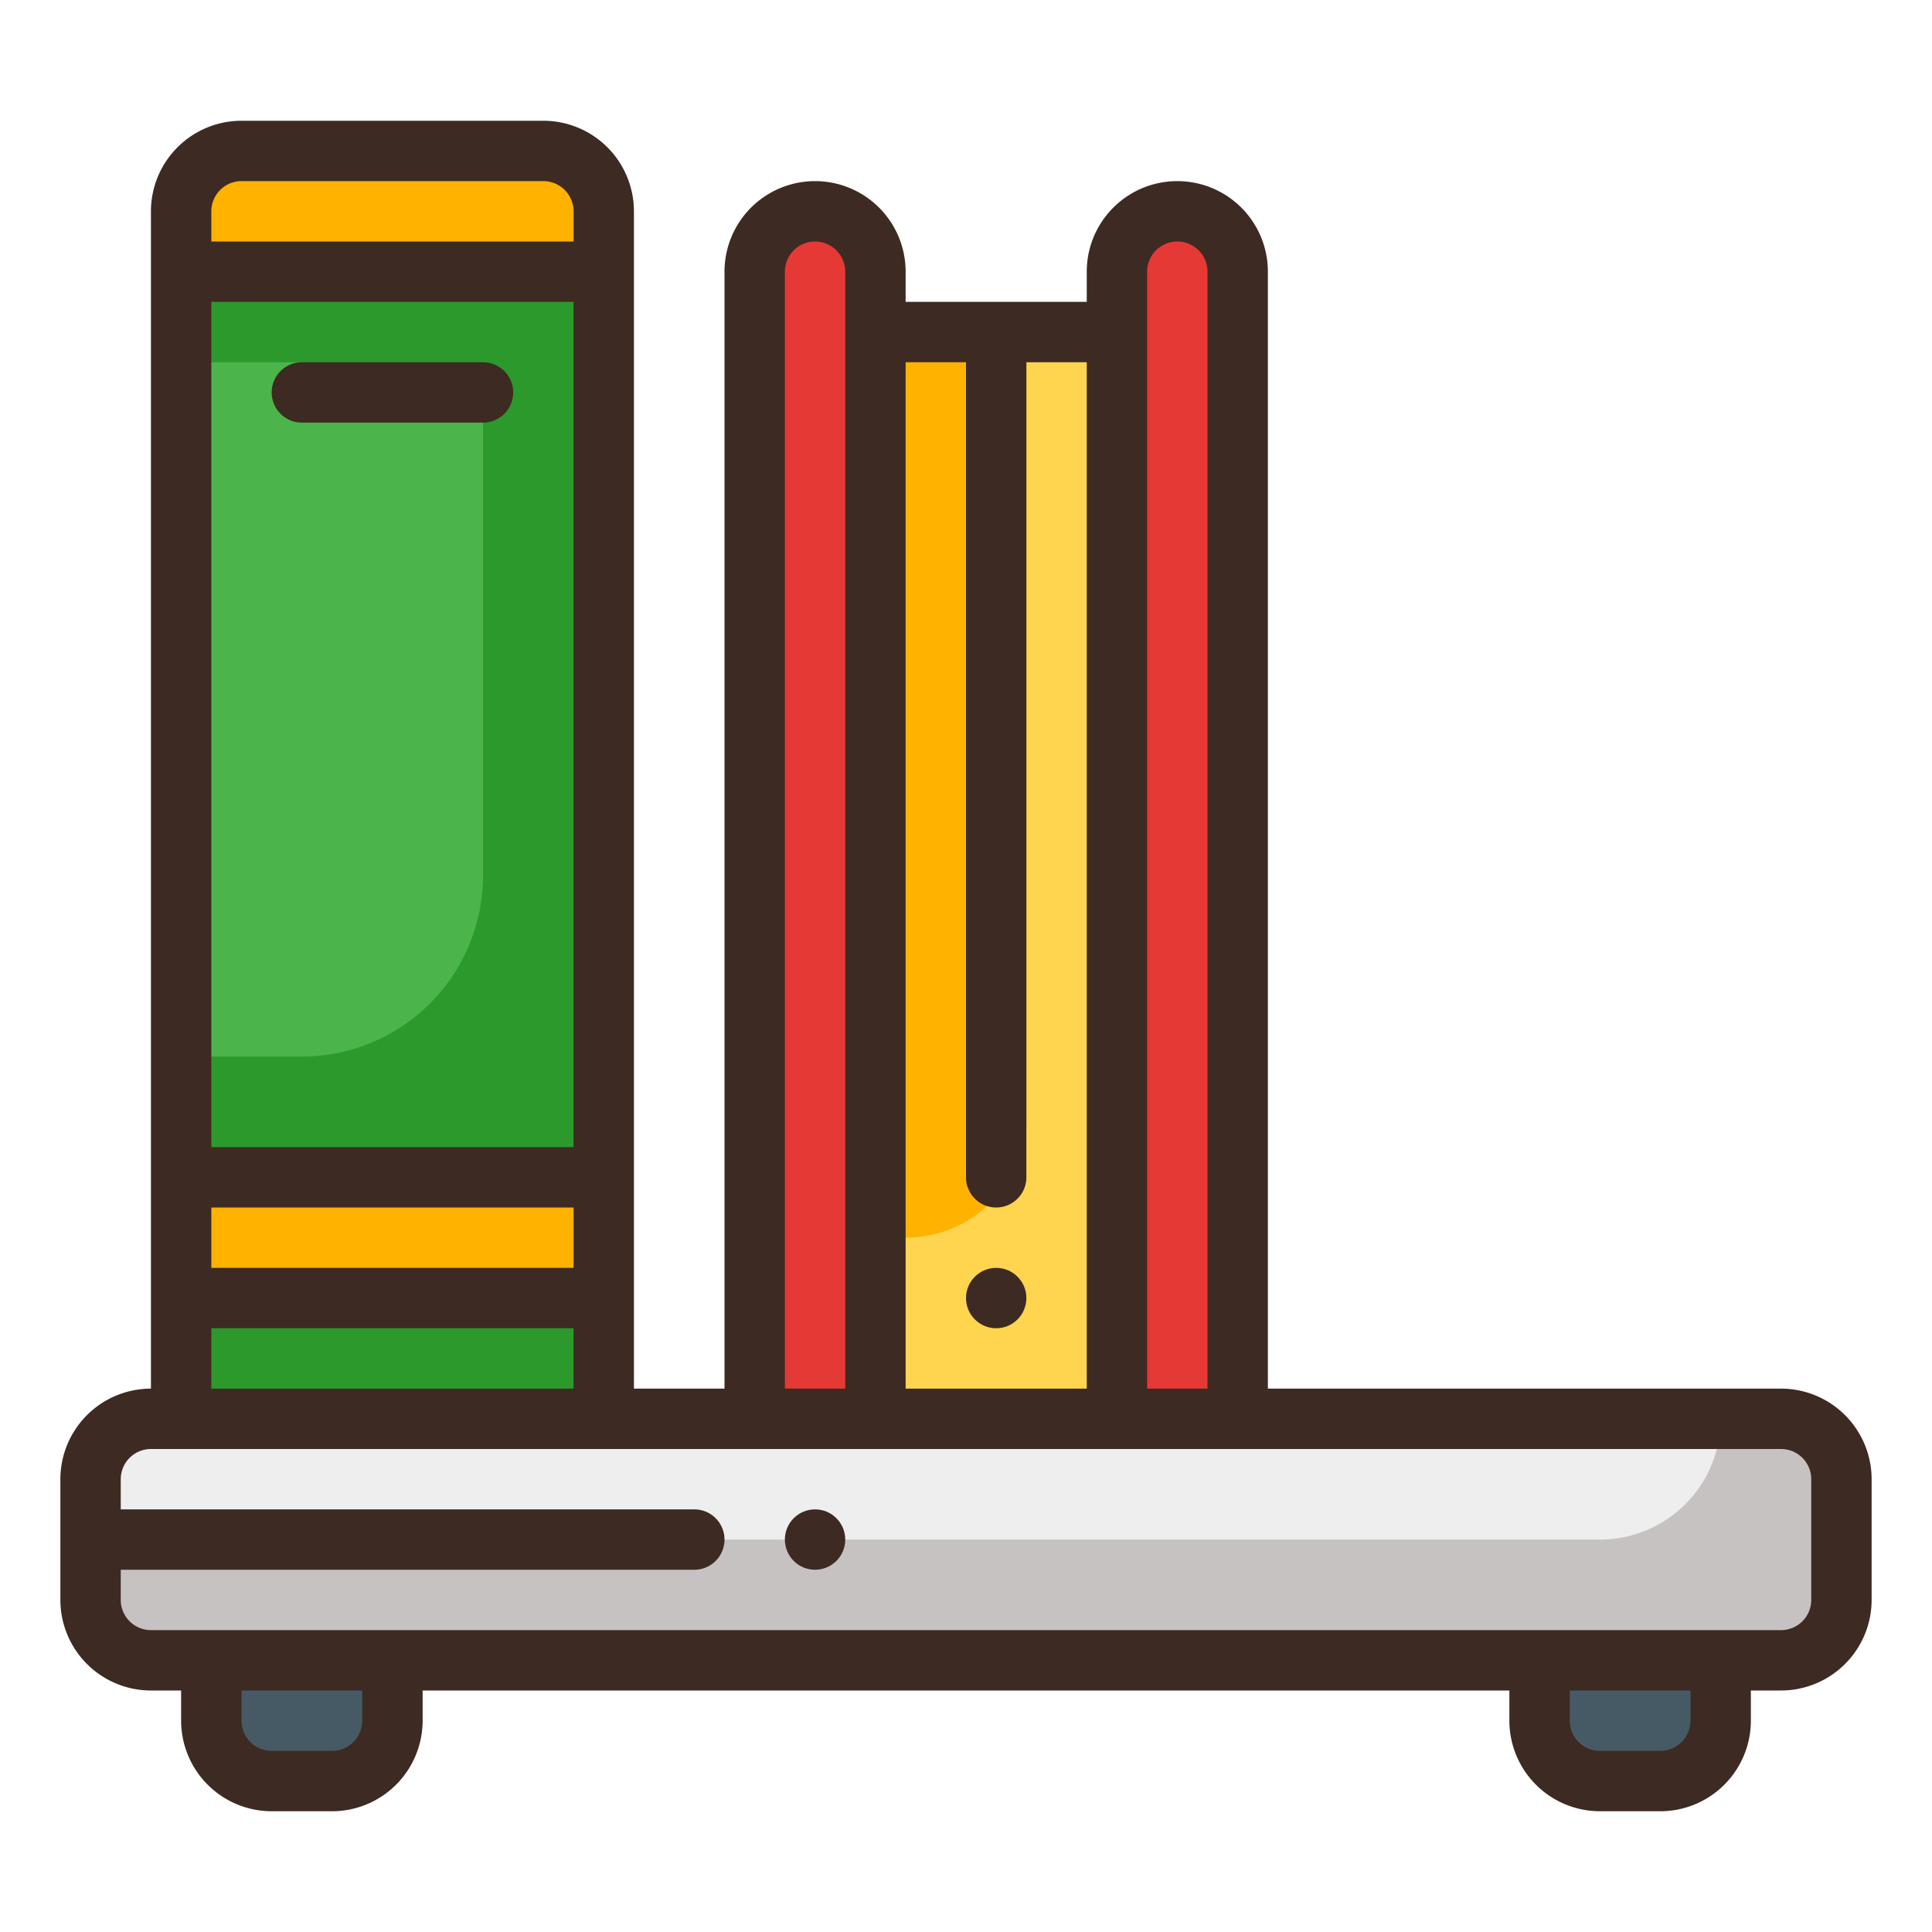 <svg height="512" viewBox="0 0 64 64" width="512" xmlns="http://www.w3.org/2000/svg"><g id="library"><rect fill="#eee" height="8" rx="2" width="58" x="3" y="47"/><path d="m59 47h-2a4 4 0 0 1 -4 4h-50v2a2 2 0 0 0 2 2h54a2 2 0 0 0 2-2v-4a2 2 0 0 0 -2-2z" fill="#c6c2c2"/><path d="m8 5h10a2 2 0 0 1 2 2v40a0 0 0 0 1 0 0h-14a0 0 0 0 1 0 0v-40a2 2 0 0 1 2-2z" fill="#2c992c"/><path d="m7 55h6a0 0 0 0 1 0 0v2a2 2 0 0 1 -2 2h-2a2 2 0 0 1 -2-2v-2a0 0 0 0 1 0 0z" fill="#455a64"/><path d="m51 55h6a0 0 0 0 1 0 0v2a2 2 0 0 1 -2 2h-2a2 2 0 0 1 -2-2v-2a0 0 0 0 1 0 0z" fill="#455a64"/><path d="m18 5h-10a2 2 0 0 0 -2 2v2h14v-2a2 2 0 0 0 -2-2z" fill="#ffb300"/><path d="m6 43h14v-4h-14z" fill="#ffb300"/><path d="m27 7a2 2 0 0 1 2 2v38a0 0 0 0 1 0 0h-4a0 0 0 0 1 0 0v-38a2 2 0 0 1 2-2z" fill="#e53935"/><path d="m39 7a2 2 0 0 1 2 2v38a0 0 0 0 1 0 0h-4a0 0 0 0 1 0 0v-38a2 2 0 0 1 2-2z" fill="#e53935"/><path d="m29 11h8v36h-8z" fill="#ffd54f"/><path d="m29 11h5a0 0 0 0 1 0 0v26a4 4 0 0 1 -4 4h-1a0 0 0 0 1 0 0v-30a0 0 0 0 1 0 0z" fill="#ffb300"/><path d="m6 12h10a0 0 0 0 1 0 0v17a6 6 0 0 1 -6 6h-4a0 0 0 0 1 0 0v-23a0 0 0 0 1 0 0z" fill="#4bb54b"/><g fill="#3d2a23"><path d="m10 14h6a1 1 0 0 0 0-2h-6a1 1 0 0 0 0 2z"/><path d="m59 46h-17v-37a3 3 0 0 0 -6 0v1h-6v-1a3 3 0 0 0 -6 0v37h-3v-39a3.003 3.003 0 0 0 -3-3h-10a3.003 3.003 0 0 0 -3 3v39a3.003 3.003 0 0 0 -3 3v4a3.003 3.003 0 0 0 3 3h1v1a3.003 3.003 0 0 0 3 3h2a3.003 3.003 0 0 0 3-3v-1h36v1a3.003 3.003 0 0 0 3 3h2a3.003 3.003 0 0 0 3-3v-1h1a3.003 3.003 0 0 0 3-3v-4a3.003 3.003 0 0 0 -3-3zm-21-37a1 1 0 0 1 2 0v37h-2zm-8 3h2v27a1 1 0 0 0 2 0v-27h2v34h-6zm-4-3a1 1 0 0 1 2 0v37h-2zm-7 29h-12v-28h12zm-12 2h12v2h-12zm1-34h10a1.001 1.001 0 0 1 1 1v1h-12v-1a1.001 1.001 0 0 1 1-1zm-1 38h12v2h-12zm5 13a1.001 1.001 0 0 1 -1 1h-2a1.001 1.001 0 0 1 -1-1v-1h4zm44 0a1.001 1.001 0 0 1 -1 1h-2a1.001 1.001 0 0 1 -1-1v-1h4zm4-4a1.001 1.001 0 0 1 -1 1h-54a1.001 1.001 0 0 1 -1-1v-1h19a1 1 0 0 0 0-2h-19v-1a1.001 1.001 0 0 1 1-1h54a1.001 1.001 0 0 1 1 1z"/><circle cx="33" cy="43" r="1"/><circle cx="27" cy="51" r="1"/></g></g></svg>